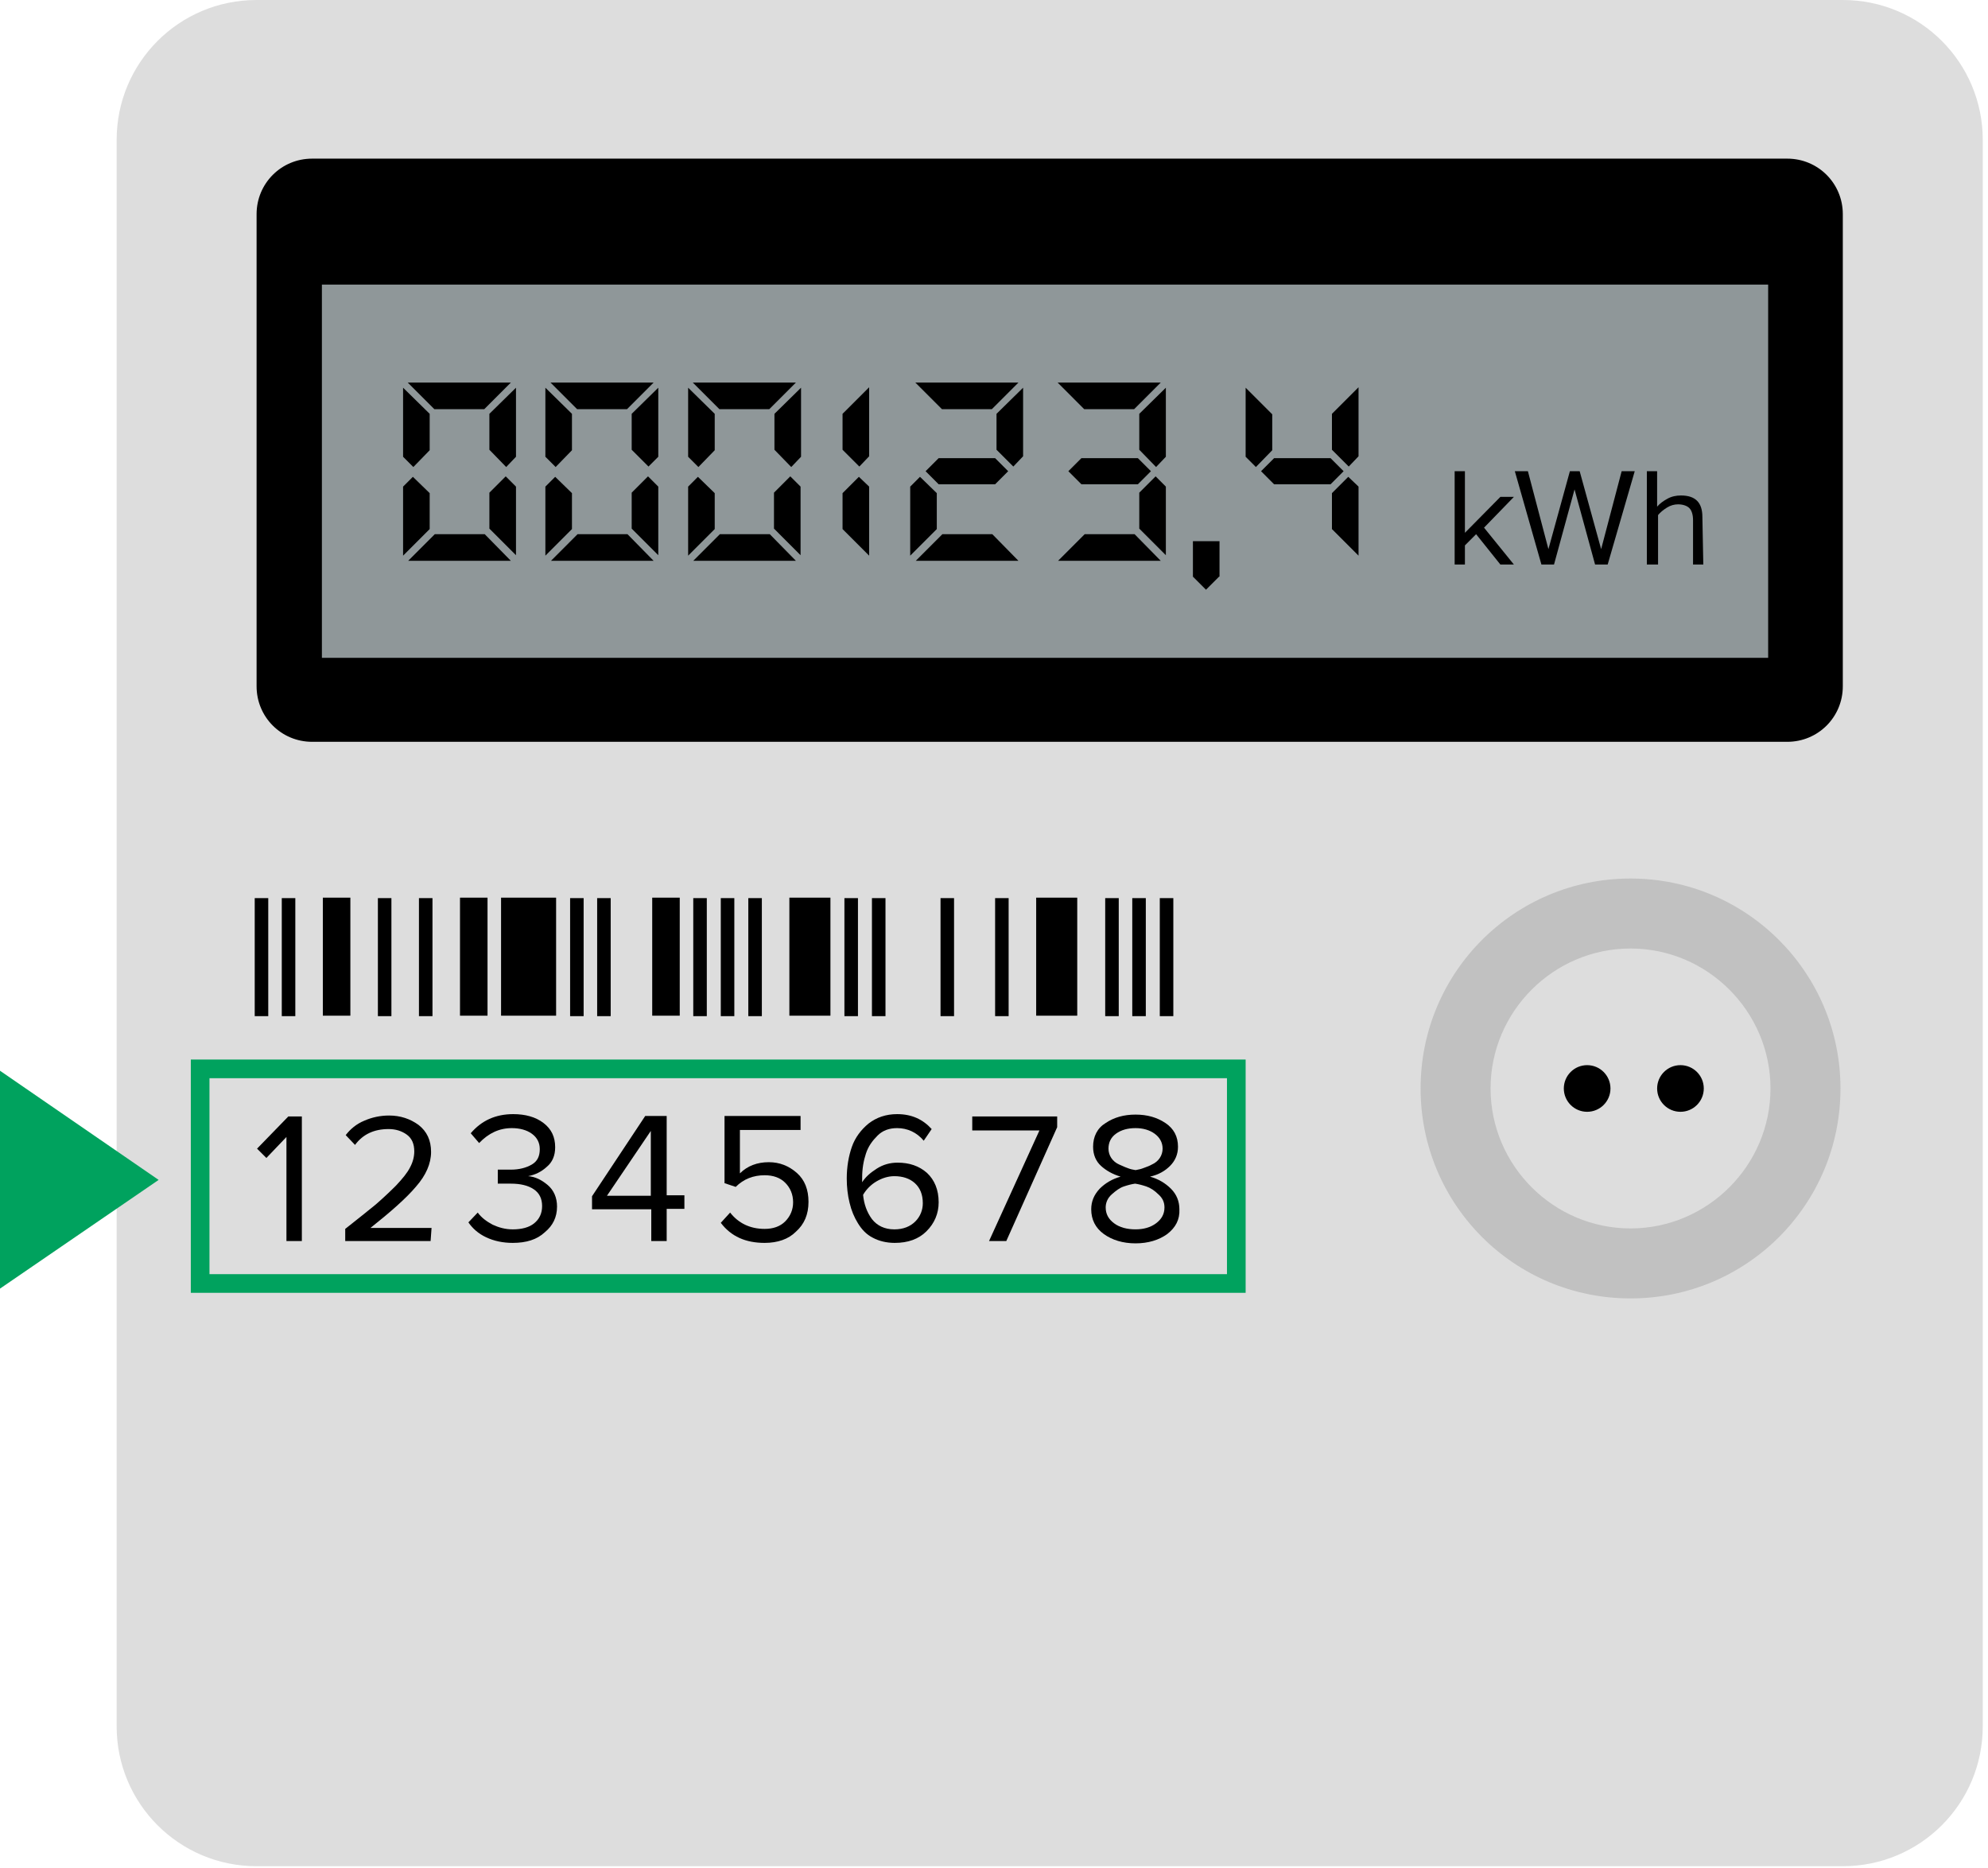 <svg xmlns="http://www.w3.org/2000/svg" width="116" height="109" viewBox="0 0 116 109" fill="none"><path d="M115.694 100.722C115.694 105.241 112.047 108.889 107.528 108.889H14.972C10.453 108.889 6.806 105.241 6.806 100.722V8.167C6.806 3.648 10.453 0 14.972 0H107.528C112.047 0 115.694 3.648 115.694 8.167V100.722Z" fill="#DDDDDD"></path><path d="M107.528 40.044C107.528 41.841 106.085 43.283 104.288 43.283H18.212C16.415 43.283 14.972 41.841 14.972 40.044V12.495C14.972 10.698 16.415 9.256 18.212 9.256H104.288C106.085 9.256 107.528 10.698 107.528 12.495V40.044V40.044Z" fill="black"></path><rect x="18.783" y="16.605" width="84.389" height="21.778" fill="#8F9799"></rect><path fill-rule="evenodd" clip-rule="evenodd" d="M82.892 63.51C82.892 56.731 88.363 51.26 95.142 51.26C101.92 51.26 107.392 56.758 107.392 63.51C107.392 70.288 101.92 75.76 95.142 75.76C88.363 75.76 82.892 70.288 82.892 63.51ZM103.308 63.51C103.308 59.018 99.633 55.343 95.142 55.343C90.65 55.343 86.975 59.018 86.975 63.51C86.975 68.001 90.65 71.676 95.142 71.676C99.633 71.676 103.308 68.001 103.308 63.51Z" fill="#C1C1C1"></path><circle cx="92.61" cy="63.51" r="1.361" fill="black"></circle><circle cx="98.055" cy="63.51" r="1.361" fill="black"></circle><path fill-rule="evenodd" clip-rule="evenodd" d="M14.863 59.29H15.653V52.403H14.863V59.29ZM16.442 59.29H17.232V52.403H16.442V59.29Z" fill="black"></path><rect x="18.838" y="52.376" width="1.606" height="6.887" fill="black"></rect><path fill-rule="evenodd" clip-rule="evenodd" d="M22.05 59.29H22.839V52.403H22.05V59.29ZM24.446 59.29H25.235V52.403H24.446V59.29Z" fill="black"></path><rect x="26.841" y="52.376" width="1.606" height="6.887" fill="black"></rect><rect x="29.237" y="52.376" width="3.212" height="6.887" fill="black"></rect><path fill-rule="evenodd" clip-rule="evenodd" d="M33.266 59.29H34.055V52.403H33.266V59.29ZM34.844 59.29H35.634V52.403H34.844V59.29Z" fill="black"></path><rect x="38.057" y="52.376" width="1.606" height="6.887" fill="black"></rect><path fill-rule="evenodd" clip-rule="evenodd" d="M41.242 59.29H40.452V52.403H41.242V59.29ZM42.848 59.29H42.058V52.403H42.848V59.29ZM43.664 59.29H44.454V52.403H43.664V59.29Z" fill="black"></path><rect x="46.06" y="52.376" width="2.396" height="6.887" fill="black"></rect><path fill-rule="evenodd" clip-rule="evenodd" d="M49.272 59.29H50.062V52.403H49.272V59.29ZM51.668 59.29H50.878V52.403H51.668V59.29ZM54.88 59.29H55.669V52.403H54.88V59.29ZM58.065 59.29H58.854V52.403H58.065V59.29Z" fill="black"></path><rect x="60.461" y="52.376" width="2.396" height="6.887" fill="black"></rect><path fill-rule="evenodd" clip-rule="evenodd" d="M64.489 59.29H65.279V52.403H64.489V59.29ZM66.858 59.29H66.068V52.403H66.858V59.29ZM68.464 59.29H67.674V52.403H68.464V59.29Z" fill="black"></path><path d="M17.613 72.411H16.714V66.34L15.544 67.565L14.999 67.021L16.823 65.143H17.613V72.411V72.411Z" fill="black"></path><path d="M25.126 72.411H20.144V71.703C20.907 71.104 21.478 70.641 21.914 70.288C22.322 69.934 22.731 69.553 23.112 69.171C23.493 68.763 23.765 68.436 23.928 68.11C24.092 67.81 24.173 67.484 24.173 67.184C24.173 66.749 24.037 66.422 23.738 66.204C23.438 65.987 23.084 65.878 22.676 65.878C21.832 65.878 21.179 66.177 20.716 66.803L20.172 66.231C20.444 65.878 20.798 65.578 21.261 65.388C21.696 65.197 22.186 65.088 22.703 65.088C23.357 65.088 23.928 65.279 24.418 65.633C24.908 66.014 25.153 66.531 25.153 67.212C25.153 67.892 24.854 68.573 24.282 69.226C23.711 69.906 22.812 70.696 21.614 71.649H25.181L25.126 72.411V72.411Z" fill="black"></path><path d="M29.917 72.52C29.346 72.52 28.828 72.411 28.366 72.193C27.903 71.975 27.576 71.676 27.331 71.322L27.876 70.751C28.093 71.05 28.393 71.268 28.747 71.458C29.101 71.622 29.482 71.731 29.917 71.731C30.434 71.731 30.87 71.622 31.169 71.377C31.469 71.132 31.632 70.805 31.632 70.369C31.632 69.934 31.469 69.607 31.142 69.389C30.816 69.172 30.38 69.063 29.808 69.063C29.373 69.063 29.128 69.063 29.046 69.063V68.246C29.128 68.246 29.373 68.246 29.808 68.246C30.298 68.246 30.707 68.137 31.033 67.947C31.36 67.756 31.496 67.457 31.496 67.048C31.496 66.667 31.333 66.368 31.033 66.15C30.734 65.932 30.326 65.823 29.863 65.823C29.128 65.823 28.502 66.123 27.957 66.694L27.467 66.123C28.093 65.388 28.91 65.007 29.944 65.007C30.652 65.007 31.251 65.17 31.714 65.524C32.177 65.878 32.394 66.341 32.394 66.939C32.394 67.429 32.231 67.811 31.904 68.083C31.578 68.382 31.224 68.546 30.816 68.627C31.224 68.654 31.605 68.845 31.959 69.144C32.313 69.444 32.503 69.879 32.503 70.397C32.503 71.023 32.258 71.513 31.796 71.894C31.333 72.329 30.707 72.52 29.917 72.52Z" fill="black"></path><path fill-rule="evenodd" clip-rule="evenodd" d="M38.002 72.411H38.901V70.533H39.935V69.743H38.901V65.115H37.648L34.545 69.798V70.56H38.002V72.411ZM37.975 65.987V69.77H35.416L37.975 65.987Z" fill="black"></path><path d="M44.617 72.52C43.501 72.52 42.657 72.139 42.058 71.349L42.603 70.751C43.093 71.377 43.773 71.703 44.617 71.703C45.107 71.703 45.516 71.567 45.815 71.268C46.114 70.968 46.278 70.587 46.278 70.152C46.278 69.689 46.114 69.308 45.815 69.008C45.516 68.709 45.107 68.573 44.617 68.573C43.964 68.573 43.392 68.79 42.929 69.253L42.276 69.035V65.115H46.713V65.932H43.174V68.464C43.61 68.028 44.182 67.811 44.862 67.811C45.488 67.811 46.033 68.028 46.496 68.437C46.958 68.845 47.176 69.417 47.176 70.124C47.176 70.859 46.931 71.431 46.441 71.867C46.006 72.302 45.379 72.52 44.617 72.52Z" fill="black"></path><path fill-rule="evenodd" clip-rule="evenodd" d="M50.933 72.221C51.287 72.411 51.722 72.52 52.212 72.52C52.974 72.52 53.601 72.302 54.063 71.839C54.526 71.377 54.771 70.805 54.771 70.152C54.771 69.417 54.526 68.845 54.091 68.437C53.628 68.028 53.056 67.838 52.376 67.838C51.94 67.838 51.532 67.947 51.151 68.192C50.769 68.437 50.497 68.682 50.307 68.981V68.709C50.307 68.192 50.388 67.729 50.524 67.32C50.661 66.885 50.906 66.558 51.205 66.259C51.504 65.959 51.886 65.823 52.348 65.823C52.947 65.823 53.492 66.068 53.9 66.558L54.363 65.878C53.846 65.306 53.192 65.007 52.348 65.007C51.695 65.007 51.151 65.197 50.688 65.551C50.252 65.905 49.898 66.368 49.708 66.912C49.517 67.457 49.408 68.083 49.408 68.763C49.408 69.253 49.463 69.743 49.572 70.179C49.681 70.642 49.844 71.023 50.062 71.377C50.279 71.731 50.552 72.03 50.933 72.221ZM53.41 71.268C53.111 71.567 52.702 71.731 52.185 71.731C51.613 71.731 51.178 71.513 50.878 71.132C50.579 70.723 50.416 70.26 50.361 69.716C50.552 69.389 50.824 69.117 51.151 68.927C51.477 68.736 51.831 68.627 52.185 68.627C52.675 68.627 53.083 68.763 53.383 69.035C53.682 69.308 53.846 69.689 53.846 70.206C53.846 70.587 53.709 70.968 53.41 71.268Z" fill="black"></path><path d="M58.718 72.411H57.711L60.651 65.959H56.731V65.143H61.686V65.769L58.718 72.411Z" fill="black"></path><path fill-rule="evenodd" clip-rule="evenodd" d="M68.11 72.003C67.62 72.356 66.994 72.547 66.259 72.547C65.524 72.547 64.898 72.356 64.408 72.003C63.918 71.649 63.673 71.159 63.673 70.56C63.673 70.097 63.836 69.716 64.163 69.362C64.489 69.035 64.898 68.79 65.388 68.654C64.925 68.518 64.544 68.3 64.244 68.028C63.945 67.756 63.782 67.375 63.782 66.912C63.782 66.313 64.027 65.823 64.517 65.524C65.007 65.197 65.578 65.034 66.259 65.034C66.939 65.034 67.511 65.197 68.001 65.524C68.491 65.85 68.736 66.313 68.736 66.912C68.736 67.348 68.573 67.729 68.273 68.028C67.974 68.328 67.593 68.545 67.103 68.654C67.593 68.79 68.001 69.035 68.328 69.362C68.654 69.689 68.818 70.097 68.818 70.56C68.845 71.159 68.6 71.621 68.11 72.003ZM66.259 71.73C66.722 71.73 67.13 71.621 67.457 71.376C67.783 71.132 67.947 70.832 67.947 70.451C67.947 70.151 67.838 69.906 67.593 69.689C67.375 69.471 67.13 69.308 66.885 69.226C66.64 69.144 66.422 69.09 66.232 69.063C66.041 69.09 65.823 69.144 65.578 69.226C65.333 69.308 65.116 69.471 64.871 69.689C64.626 69.906 64.517 70.179 64.517 70.451C64.517 70.832 64.68 71.132 65.007 71.376C65.333 71.621 65.769 71.73 66.259 71.73ZM66.317 68.262C66.297 68.266 66.278 68.269 66.259 68.273C66.096 68.246 65.959 68.219 65.823 68.164C65.711 68.127 65.598 68.076 65.476 68.022C65.421 67.997 65.365 67.972 65.306 67.947C65.116 67.865 64.952 67.729 64.843 67.565C64.734 67.402 64.68 67.212 64.68 67.021C64.68 66.667 64.816 66.368 65.116 66.15C65.415 65.932 65.796 65.823 66.259 65.823C66.694 65.823 67.076 65.932 67.375 66.15C67.674 66.368 67.838 66.667 67.838 67.021C67.838 67.212 67.783 67.402 67.674 67.565C67.566 67.729 67.402 67.865 67.212 67.947C67.072 68.026 66.932 68.077 66.813 68.12C66.771 68.135 66.731 68.15 66.694 68.164C66.577 68.211 66.44 68.238 66.317 68.262Z" fill="black"></path><path fill-rule="evenodd" clip-rule="evenodd" d="M29.808 22.322L28.257 23.874H25.344L23.792 22.322H29.808ZM23.52 22.622V26.651L24.119 27.25L25.072 26.27V24.146L23.52 22.622ZM25.072 30.87V28.774L24.092 27.821L23.52 28.393V32.422L25.072 30.87ZM23.819 32.721H29.808L28.284 31.169H25.371L23.819 32.721ZM28.556 26.242V24.146L30.108 22.622V26.651L29.536 27.25L28.556 26.242ZM30.108 32.395V28.393L29.509 27.794L28.556 28.747V30.843L30.108 32.395Z" fill="black"></path><path fill-rule="evenodd" clip-rule="evenodd" d="M38.138 22.322L36.587 23.874H33.674L32.122 22.322H38.138ZM31.823 22.622V26.651L32.422 27.25L33.374 26.27V24.146L31.823 22.622ZM33.374 30.87V28.774L32.395 27.821L31.823 28.393V32.422L33.374 30.87ZM32.15 32.721H38.138L36.614 31.169H33.701L32.15 32.721ZM36.859 26.242V24.146L38.411 22.622V26.651L37.839 27.222L36.859 26.242ZM38.411 32.395V28.393L37.812 27.794L36.859 28.747V30.843L38.411 32.395Z" fill="black"></path><path fill-rule="evenodd" clip-rule="evenodd" d="M46.441 22.322L44.889 23.874H41.977L40.425 22.322H46.441ZM40.153 22.622V26.651L40.752 27.25L41.704 26.27V24.146L40.153 22.622ZM41.704 30.87V28.774L40.724 27.821L40.153 28.393V32.422L41.704 30.87ZM40.452 32.721H46.441L44.917 31.169H42.004L40.452 32.721ZM45.189 26.242V24.146L46.741 22.622V26.651L46.169 27.25L45.189 26.242ZM46.713 32.395V28.393L46.114 27.794L45.162 28.747V30.843L46.713 32.395Z" fill="black"></path><path fill-rule="evenodd" clip-rule="evenodd" d="M49.163 24.146V26.242L50.143 27.222L50.715 26.623V22.595L49.163 24.146ZM50.715 32.422V28.393L50.116 27.821L49.163 28.774V30.87L50.715 32.422Z" fill="black"></path><path fill-rule="evenodd" clip-rule="evenodd" d="M59.426 22.322L57.874 23.874H54.962L53.41 22.322H59.426ZM54.662 28.774V30.87L53.111 32.422V28.393L53.682 27.821L54.662 28.774ZM53.437 32.721H59.426L57.902 31.169H54.989L53.437 32.721ZM58.065 26.732L58.827 27.494L58.065 28.257H54.771L54.009 27.494L54.771 26.732H58.065ZM58.147 24.146V26.242L59.127 27.222L59.698 26.623V22.622L58.147 24.146Z" fill="black"></path><path fill-rule="evenodd" clip-rule="evenodd" d="M67.729 22.322L66.177 23.874H63.264L61.713 22.322H67.729ZM67.729 32.721H61.74L63.292 31.169H66.204L67.729 32.721ZM67.157 27.494L66.395 26.732H63.101L62.339 27.494L63.101 28.257H66.395L67.157 27.494ZM66.477 26.242V24.146L68.028 22.622V26.651L67.457 27.25L66.477 26.242ZM68.028 32.395V28.393L67.43 27.794L66.477 28.747V30.843L68.028 32.395Z" fill="black"></path><path d="M71.132 33.647L70.369 34.409L69.607 33.647V31.578H71.159V33.647H71.132Z" fill="black"></path><path fill-rule="evenodd" clip-rule="evenodd" d="M77.719 26.242V24.146L79.271 22.595V26.623L78.699 27.222L77.719 26.242ZM72.683 22.622V26.651L73.282 27.25L74.235 26.27V24.173L72.683 22.622ZM78.4 27.494L77.638 26.732H74.344L73.582 27.494L74.344 28.257H77.638L78.4 27.494ZM79.271 32.422V28.393L78.672 27.821L77.719 28.774V30.87L79.271 32.422Z" fill="black"></path><path d="M88.336 32.939H87.547L86.131 31.169L85.478 31.823V32.939H84.879V27.494H85.478V31.088L87.547 28.992H88.336L86.594 30.788L88.336 32.939Z" fill="black"></path><path d="M93.808 32.939H93.073L91.875 28.556L90.677 32.939H89.942L88.391 27.494H89.153L90.351 32.041L91.603 27.494H92.174L93.427 32.041L94.624 27.494H95.387L93.808 32.939Z" fill="black"></path><path d="M99.388 32.939H98.789V30.353C98.789 30.026 98.708 29.781 98.572 29.645C98.436 29.509 98.191 29.427 97.918 29.427C97.701 29.427 97.483 29.482 97.265 29.618C97.047 29.754 96.884 29.89 96.748 30.053V32.939H96.094V27.494H96.693V29.563C96.857 29.373 97.047 29.237 97.292 29.101C97.537 28.964 97.809 28.91 98.082 28.91C98.926 28.91 99.334 29.318 99.334 30.162L99.388 32.939V32.939Z" fill="black"></path><path fill-rule="evenodd" clip-rule="evenodd" d="M11.134 61.822H72.683V75.433H11.134V61.822ZM71.594 74.344V62.911H12.223V74.344H71.594Z" fill="#00A25E"></path><path d="M9.256 68.845L0 62.475V75.188L9.256 68.845Z" fill="#00A25E"></path></svg>